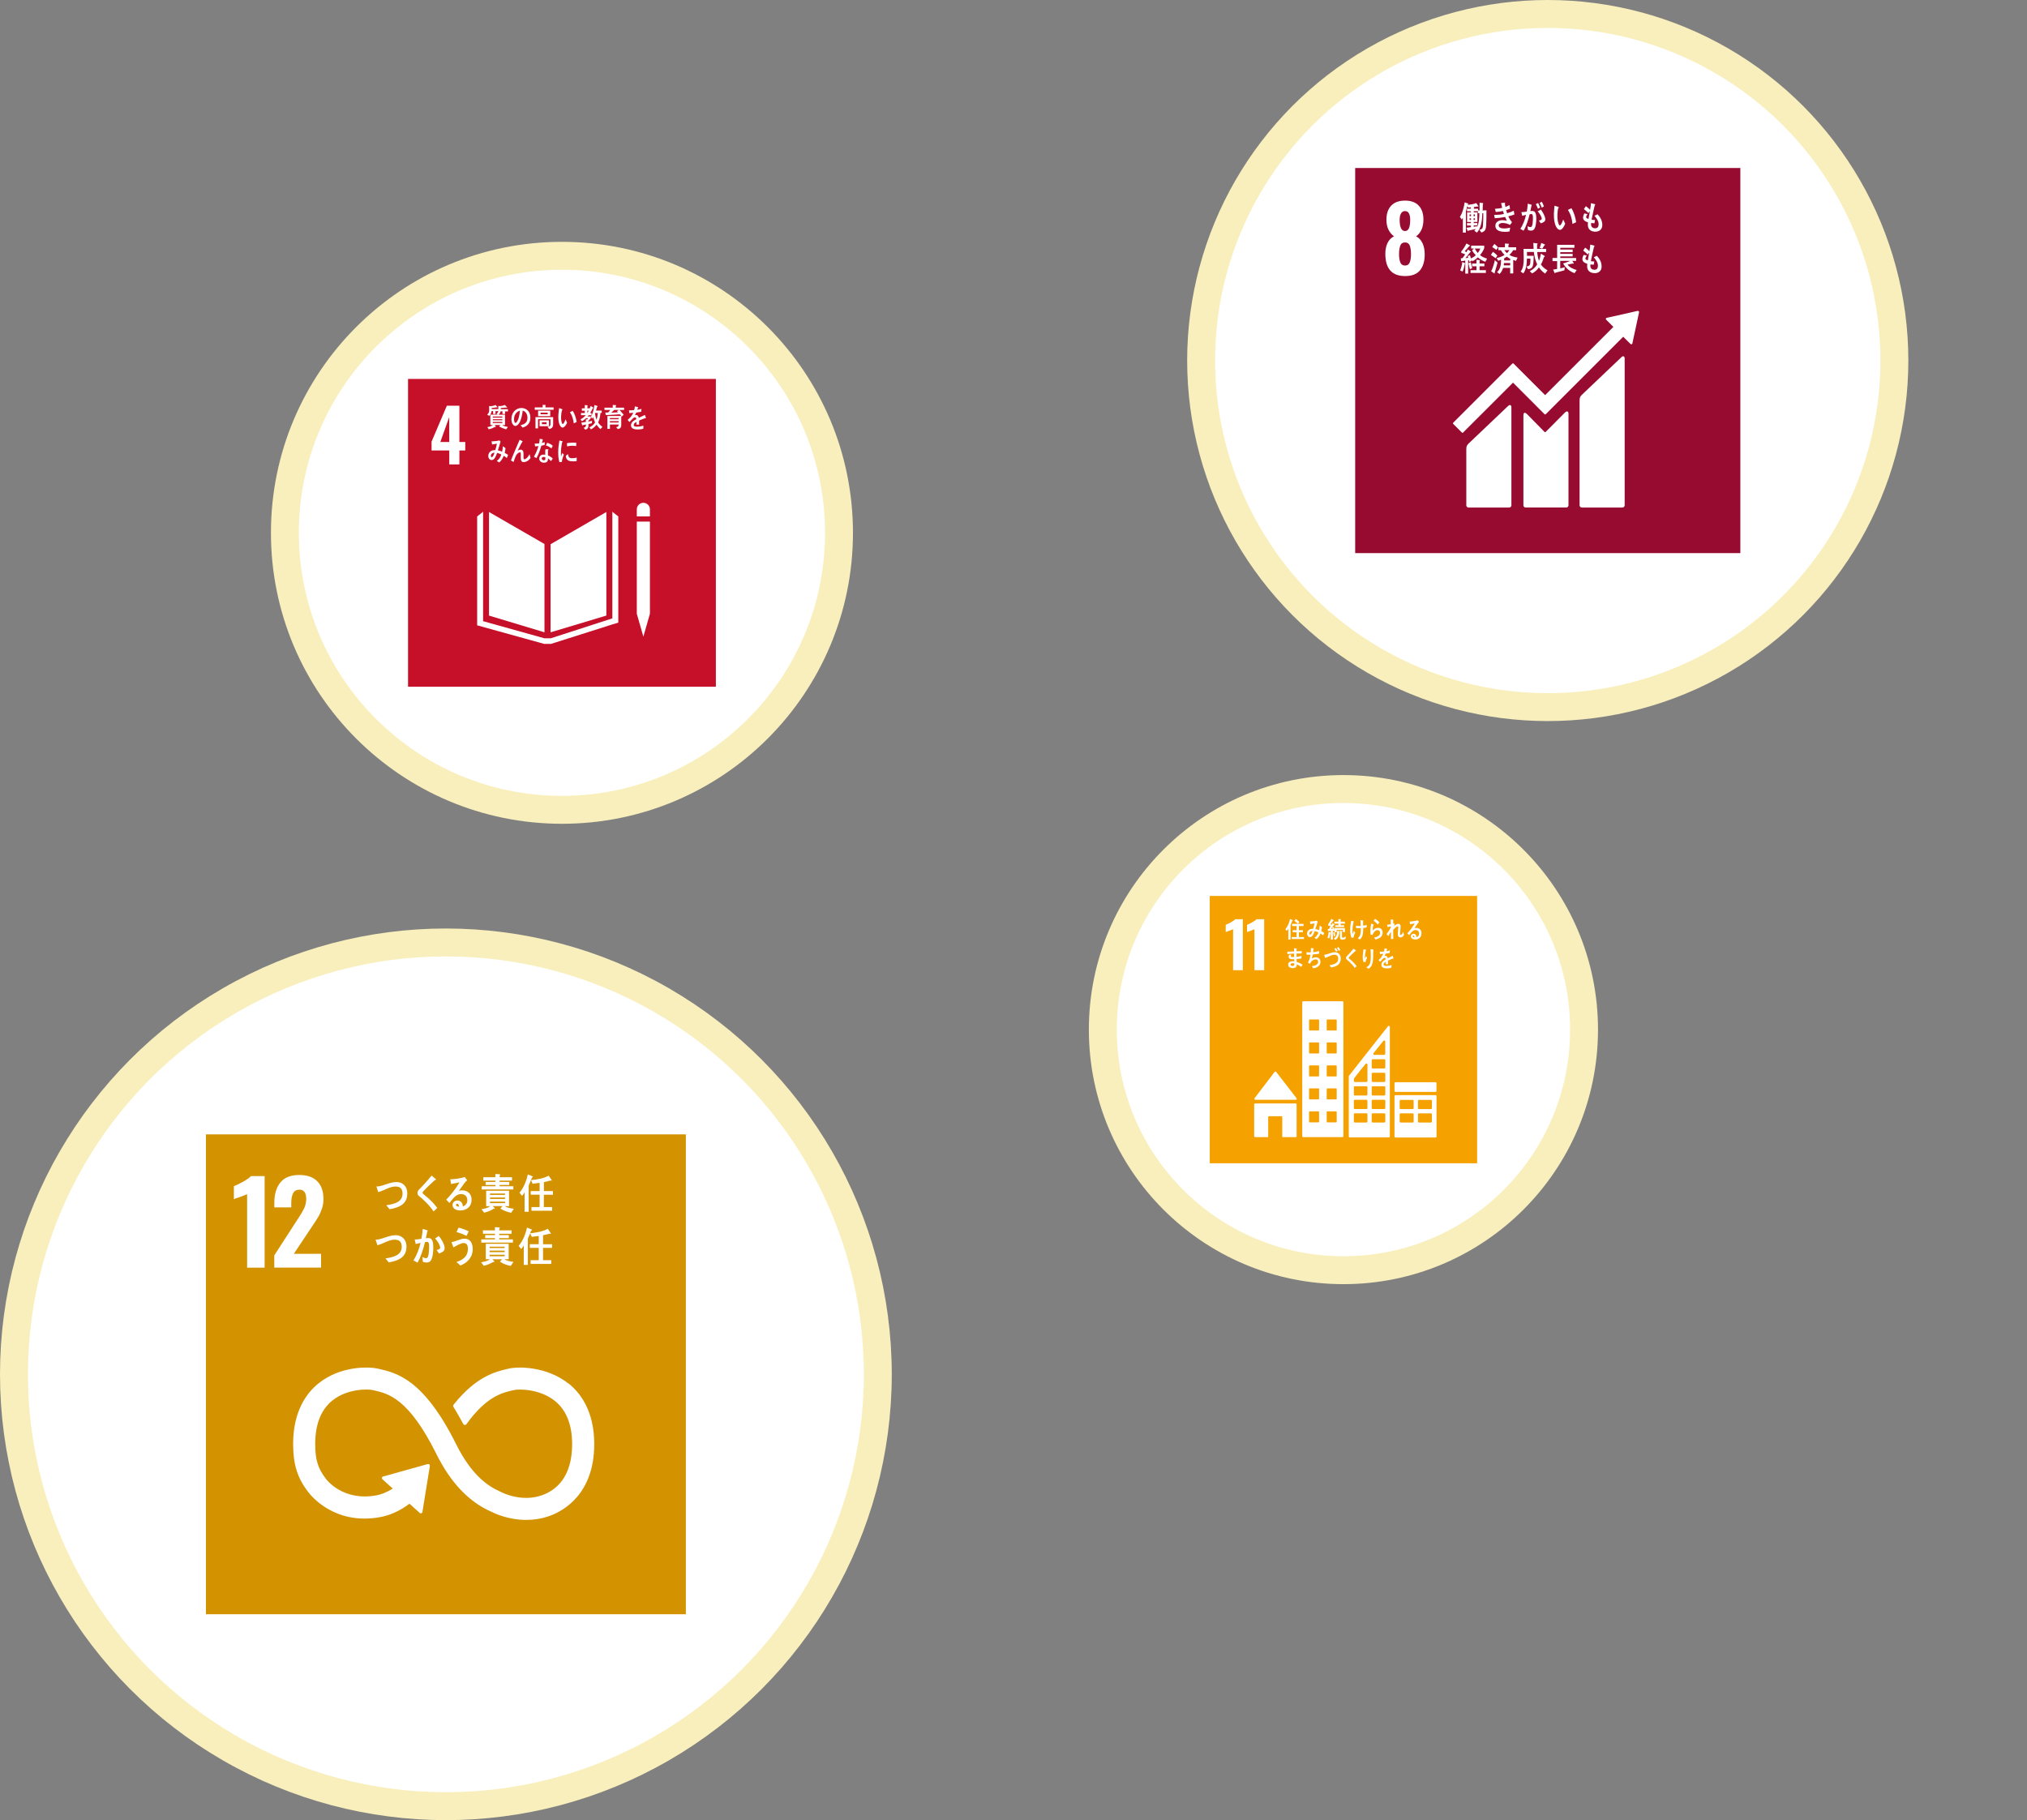 <?xml version="1.0" encoding="UTF-8"?>
<svg id="_レイヤー_2" data-name="レイヤー 2" xmlns="http://www.w3.org/2000/svg" viewBox="0 0 726 652">
  <rect x="0" y="0" width="726" height="652" fill="#808080" stroke="none"/>
  <defs>
    <style>
      .cls-1 {
        fill: none;
      }

      .cls-1, .cls-2, .cls-3, .cls-4, .cls-5, .cls-6 {
        stroke-width: 0px;
      }

      .cls-7 {
        stroke: #f8efbc;
        stroke-miterlimit: 10;
        stroke-width: 10px;
      }

      .cls-7, .cls-5 {
        fill: #fff;
      }

      .cls-2 {
        fill: #970b31;
      }

      .cls-3 {
        fill: #c60f28;
      }

      .cls-4 {
        fill: #d39200;
      }

      .cls-6 {
        fill: #f5a200;
      }
    </style>
  </defs>
  <g id="_メイン" data-name="メイン">
    <g>
      <circle class="cls-7" cx="554.35" cy="129.15" r="124.15"/>
      <g>
        <rect class="cls-2" x="485.38" y="60.18" width="137.95" height="137.95"/>
        <path class="cls-5" d="m496.18,90.88c0-1.47.26-2.75.78-3.83.52-1.08,1.29-1.88,2.31-2.4-.8-.58-1.45-1.37-1.95-2.35-.5-.98-.75-2.18-.75-3.59,0-2.16.57-3.85,1.72-5.05,1.15-1.2,2.79-1.8,4.94-1.8s3.78.6,4.9,1.79c1.13,1.19,1.69,2.85,1.69,4.97,0,1.47-.24,2.71-.71,3.7-.48,1-1.12,1.78-1.92,2.34,1.02.52,1.79,1.34,2.31,2.47.52,1.13.78,2.46.78,3.99,0,2.45-.56,4.35-1.69,5.72-1.13,1.36-2.91,2.05-5.36,2.05-4.7,0-7.05-2.66-7.05-7.99Zm8.75,3.1c.29-.77.44-1.74.44-2.91,0-1.3-.15-2.33-.44-3.09-.29-.76-.86-1.14-1.7-1.14s-1.41.38-1.7,1.15c-.29.77-.44,1.79-.44,3.07,0,1.17.15,2.14.44,2.91.29.77.86,1.15,1.7,1.15s1.41-.38,1.7-1.15Zm.15-15.28c0-.95-.15-1.7-.45-2.26-.3-.55-.77-.83-1.4-.83s-1.1.28-1.43.83c-.32.55-.49,1.3-.49,2.26,0,2.71.64,4.06,1.92,4.06s1.85-1.35,1.85-4.06Z"/>
        <g>
          <path class="cls-5" d="m580.64,128.04l-14.09,13.4c-.53.53-.8.92-.8,2.01v37.55c0,.44.36.8.8.8h14.55c.44,0,.8-.36.8-.8v-52.63c0-.44-.35-1.25-1.27-.34"/>
          <path class="cls-5" d="m540.07,145.5l-14.09,13.4c-.53.53-.8.92-.8,2.01v20.1c0,.44.36.8.8.8h14.55c.44,0,.8-.36.8-.8v-35.17c0-.44-.35-1.25-1.27-.34"/>
          <path class="cls-5" d="m587.05,111.79c0-.11-.03-.22-.12-.31-.07-.07-.17-.11-.26-.11h-.08s-.12.01-.12.01l-10.79,2.43-.2.02c-.08.02-.15.05-.21.11-.16.16-.16.42,0,.58l.12.12,2.46,2.46-24.44,24.44-11.29-11.29c-.13-.13-.33-.13-.46,0l-3.06,3.06s0,0,0,0l-18.09,18.09c-.13.13-.13.33,0,.46l3.07,3.07c.13.13.33.13.46,0l17.87-17.86,8.19,8.19s.01.03.03.04l3.06,3.06c.13.13.33.13.46,0l27.74-27.74,2.59,2.59c.16.16.42.16.58,0,.08-.08.11-.17.12-.27v-.03s2.37-11.01,2.37-11.01v-.12Z"/>
          <path class="cls-5" d="m560.43,147.85l-6.82,6.87c-.13.11-.32.1-.44-.02l-6.17-6.29c-1.13-1.13-1.37-.21-1.37.23v32.36c0,.44.35.8.8.8h14.55c.44,0,.8-.36.8-.8v-32.9c0-.44-.35-1.25-1.35-.25"/>
        </g>
        <g>
          <path class="cls-5" d="m532.26,80.94c-.08,1.42-.49,2.02-1.7,2.34l-.67-.98c.85-.17,1.18-.39,1.26-1.45.11-1.48.11-2.98.11-4.47h-.34c-.05,1.37-.12,2.76-.47,4.07-.26.99-.78,2.2-1.48,2.87l-.93-.67c.18-.2.38-.39.55-.62-.88.19-1.76.37-2.64.57,0,.1-.06.18-.15.18-.08,0-.14-.08-.17-.16l-.43-1.04c.55-.06,1.08-.14,1.63-.21v-.58h-1.4v-.88h1.4v-.4h-1.37v-3.44h1.36v-.39h-1.39v-.93h1.39v-.49c-.33.02-.67.05-1,.08l-.28-.52c-.12.46-.23.93-.36,1.4-.02.08-.15.44-.15.5v7.6h-1.08v-5.32c-.13.22-.26.44-.41.64l-.66-.98c.91-1.24,1.48-3.59,1.72-5.18l1.2.44s.1.08.1.14c0,.1-.13.14-.19.15l-.04.18c.78-.08,2.41-.3,3.09-.66l.76,1.17c0,.1-.07.13-.14.13-.06,0-.13-.02-.18-.07-.43.09-.88.15-1.31.22v.58h1.52v.6h.52v-2.76l1.13.15c.07.01.19.06.19.17,0,.1-.07.17-.14.2-.02.75-.05,1.5-.08,2.25.45,0,.91-.02,1.37-.02-.01,1.87,0,3.74-.11,5.61Zm-5.4-4.14h-.51v.64h.51v-.64Zm0,1.39h-.51v.58h.51v-.58Zm1.4-1.39h-.46v.64h.46v-.64Zm.02,1.39h-.48v.58h.48v-.58Zm1.06-1.81v-.71h-1.51v.39h1.33v3.44h-1.33v.4h1.3v.85h-1.3v.49c.41-.06.8-.14,1.21-.21l-.06.4c.76-1.44.85-3.4.88-5.05h-.52Z"/>
          <path class="cls-5" d="m540.23,77.49c.35.78.78,1.49,1.32,2.11-.22.34-.47.66-.71.98-.88-.49-1.77-.71-2.74-.71-.41,0-1.33.2-1.33.85,0,1.04,1.4,1.11,2.03,1.11.74,0,1.38-.14,2.1-.27-.1.45-.18.9-.26,1.35-.5.08-.99.14-1.49.14-1.29,0-3.56-.17-3.56-2.2,0-1.48,1.44-1.98,2.48-1.98.61,0,1.03.1,1.62.21-.2-.45-.41-.9-.61-1.36-1.17.24-2.5.4-3.69.45l-.26-1.18c1.18-.02,2.36-.07,3.52-.35-.12-.36-.23-.71-.34-1.07-.85.19-1.7.32-2.57.37-.11-.38-.21-.77-.31-1.15.86-.05,1.73-.12,2.59-.32-.15-.57-.27-1.16-.37-1.74.41-.03.83-.08,1.24-.11h.04c.07,0,.16.04.16.14,0,.07-.05.14-.1.19.05.39.11.78.19,1.17.49-.14.96-.39,1.41-.68.08.44.18.88.26,1.33-.46.18-.94.34-1.42.5.11.38.24.74.38,1.11.81-.2,1.6-.53,2.37-.89.09.45.14.9.22,1.34-.72.3-1.46.49-2.2.65Z"/>
          <path class="cls-5" d="m549.37,82.24c-.31.32-.74.37-1.14.37-.33,0-.68-.1-.99-.25-.04-.45-.07-.89-.12-1.34.34.21.73.33,1.11.33.82,0,.81-2.66.81-3.34,0-.49,0-1.35-.57-1.35-.2,0-.4.05-.61.1-.4,1.71-1.26,4.46-2.17,5.88-.39-.21-.76-.45-1.15-.64.94-1.45,1.63-3.29,2.05-5.04-.47.09-.93.21-1.39.34-.03-.13-.29-1.27-.29-1.27,0-.06.07-.07.1-.07.09,0,.17.02.26.02.52,0,1.05-.11,1.57-.21.19-.92.3-1.87.36-2.82.3.07.6.17.89.26.13.05.29.08.42.14.05.02.13.06.13.14,0,.07-.07.11-.12.13-.12.66-.25,1.34-.42,2,.2-.02.41-.06.61-.06.69,0,1.11.21,1.34,1.01.16.53.2,1.23.2,1.8,0,1.07-.15,3.11-.88,3.86Zm1.48-7.45c-.22-.6-.48-1.15-.77-1.68l.82-.39c.27.52.51,1.07.72,1.63l-.77.44Zm1.03,5.22c-.22-.35-.47-.66-.71-.98.29-.06,1.03-.24,1.03-.69,0-.76-.99-2.13-1.46-2.64.39-.2.77-.4,1.13-.64.61.77,1.61,2.46,1.61,3.52,0,.89-1.02,1.22-1.61,1.42Zm.32-5.64c-.21-.59-.47-1.15-.76-1.68l.78-.42c.29.53.56,1.08.76,1.67l-.78.44Z"/>
          <path class="cls-5" d="m558.76,82.33c-.3.02-.58-.1-.81-.31-.91-.86-1.26-2.54-1.36-3.84-.08-1.09-.04-2.18.07-3.25.03-.42.06-.82.11-1.23.32.07,1.18.31,1.45.47.04.02.08.07.08.13,0,.13-.11.21-.2.24-.18.62-.26,1.74-.29,2.4-.02.5,0,1,.05,1.51.04.52.14,1.08.31,1.56.08.22.26.75.51.74.49-.03,1.02-1.62,1.21-2.11l.7,1.48c-.27.8-1.05,2.18-1.85,2.23Zm4.45-2.12c-.19-1.9-.64-3.47-1.64-5.02.42-.19.81-.42,1.24-.61.89,1.32,1.5,3.39,1.71,5.03-.43.22-.87.41-1.31.6Z"/>
          <path class="cls-5" d="m571.51,83c-1.42.01-2.8-.59-2.81-2.5,0-.28.03-.57.05-.85-.74-.26-1.73-.59-1.75-1.69,0-.48.26-1.1.45-1.52.38.08.77.2,1.14.28-.17.24-.5.7-.5,1.04,0,.41.59.59.86.66.16-.94.34-1.86.5-2.79-.18.22-.35.45-.53.68-.52-.51-1.06-.96-1.62-1.4.22-.36.46-.71.7-1.06.54.4,1.04.84,1.51,1.3.16-.77.28-1.57.32-2.37.32.06.66.16.98.24.13.02.28.06.41.11.07.02.14.06.14.15,0,.13-.12.25-.19.31-.07.26-.13.55-.19.8-.12.56-.24,1.11-.38,1.67-.19.87-.39,1.76-.55,2.65.4.07.82.07,1.22.11l-.18,1.15c-.39,0-.8-.04-1.19-.1-.03.18-.03.34-.03.52.01.99.7,1.4,1.47,1.38.86-.01,1.25-.53,1.23-1.51,0-1.14-.83-2.22-1.49-2.97.38-.15.76-.34,1.11-.54.97,1.08,1.68,2.21,1.7,3.84.02,1.6-1.14,2.38-2.4,2.4Z"/>
          <path class="cls-5" d="m524.65,94.52c-.18.85-.41,2.06-.83,2.77l-.85-.44c.4-.86.67-2,.76-2.97l.92.34c.07.02.11.08.11.16,0,.06-.07.11-.11.13Zm7.36-.74c-.97-.33-1.89-.87-2.69-1.59-.62.59-1.23,1.04-1.97,1.39l-.42-.63.12.52c-.25.14-.52.24-.79.34-.05-.2-.11-.41-.16-.62l-.26.05v4.76h-1.03v-4.64c-.5.06-.99.14-1.49.2l-.11-1.03c.2-.02.41.01.6-.06.34-.42.65-.89.95-1.35-.45-.22-.9-.42-1.38-.53v-.52c.73-.84,1.34-1.81,1.84-2.84.35.15.7.34,1.04.54.08.05.22.12.22.25,0,.12-.17.15-.24.15-.53.61-1.05,1.23-1.63,1.8.21.12.41.25.61.37.2-.31.38-.63.55-.96.16.1,1.04.64,1.04.83,0,.13-.15.15-.23.13-.57.71-1.13,1.43-1.71,2.13.34-.03.67-.08,1.01-.12-.06-.2-.12-.41-.2-.6.27-.11.54-.22.81-.34.13.39.24.78.35,1.17.56-.26,1.28-.7,1.73-1.16-.49-.53-.96-1.08-1.34-1.72l.66-.68h-.97v-1.03h4.67v.89c-.3.89-.93,1.83-1.5,2.5.62.59,1.78,1.03,2.54,1.29-.23.35-.43.73-.64,1.1Zm-5.54,2.64c-.22-.7-.37-1.43-.52-2.15l.84-.34c.13.72.28,1.43.51,2.12l-.83.38Zm.22,1.35v-.98h2.13v-1.41h-1.57v-.98h1.56v-1.34c.27.03.55.06.82.09.12.01.24.01.36.05.05.01.1.05.1.12,0,.1-.09.17-.16.19v.89h1.73v.98h-1.73v1.41h2.26v.98h-5.5Zm1.54-8.73c.28.59.65,1.11,1.06,1.59.36-.43.71-1.03.92-1.59h-1.97Z"/>
          <path class="cls-5" d="m535.69,92.5c-.55-.41-1.11-.83-1.7-1.17l.72-1.13c.42.25,1.24.96,1.58,1.35l-.6.96Zm-.35,5.18s.05.12.05.18c0,.06-.05.1-.1.1-.09,0-1.08-.69-1.22-.78.57-1.01,1.08-2.82,1.34-3.99l.96.9c-.33,1.21-.66,2.4-1.04,3.59Zm.59-8.15c-.48-.37-.96-.73-1.47-1.03l.78-1.13c.32.26,1.08.92,1.31,1.25l-.62.91Zm7.07,3.93c-.34-.1-.68-.2-1.01-.33v4.82h-1.1v-1.98h-2.51c-.33.88-.65,1.59-1.32,2.17l-.87-.66c1.23-1.04,1.44-2.78,1.44-4.44-.34.14-.68.28-1.04.37l-.56-.98c.95-.21,2.01-.51,2.84-1.11-.51-.5-.95-1.07-1.32-1.71h-.88v-1.03h2.35v-1.35l1.26.08c.08,0,.19.08.19.19,0,.12-.12.18-.2.2v.88h2.77v1.03h-1.07c-.36.66-.84,1.22-1.35,1.71.71.5,2.09.83,2.92.95l-.55,1.2Zm-2.11.76h-2.21c-.02.27-.05.55-.09.83h2.3v-.83Zm0-1.49c-.4-.24-.8-.49-1.17-.77-.32.21-.65.39-.99.57,0,.26,0,.51,0,.77h2.17v-.57Zm-2.09-3.14c.27.41.58.8.95,1.09.34-.29.63-.68.86-1.09h-1.8Z"/>
          <path class="cls-5" d="m553.43,98.01c-.93-.61-1.55-1.26-2.24-2.22-.66.93-1.5,1.7-2.46,2.15l-.83-.8c1.08-.57,2-1.27,2.67-2.45-.69-1.36-1.01-2.87-1.2-4.44h-2.46v.06c0,.45.01.88.01,1.33h2.39c-.02.9-.02,1.82-.13,2.71-.19,1.47-.66,1.94-1.89,2.06l-.56-.95c1.22-.14,1.39-.63,1.41-2v-.82s-1.25,0-1.25,0c0,1.7-.26,4.04-1.3,5.31l-.95-.69c1.04-1.21,1.11-3.21,1.11-4.83,0-1.09-.06-2.18-.08-3.27h3.62c-.06-.71-.08-1.43-.1-2.15l1.32.17c.07.01.21.05.21.17,0,.11-.11.21-.19.25,0,.29,0,.57,0,.86,0,.23,0,.47,0,.7h3.24v1.12h-3.19c.08,1.08.28,2.15.62,3.16.33-.76.57-1.75.71-2.59l1.26.8c.06.04.12.13.12.22,0,.13-.2.18-.28.2-.31.93-.63,1.86-1.11,2.67.61.94,1.49,1.57,2.36,2.1l-.85,1.18Zm-.31-10.1c-.24.4-.47.81-.73,1.19l-.93-.32c.22-.57.42-1.14.57-1.75l1.17.48c.07.04.16.1.16.2,0,.12-.16.18-.25.19Z"/>
          <path class="cls-5" d="m563.95,97.85c-1.65-.58-3.12-1.76-4.11-3.47.86-.28,1.73-.54,2.56-.92h-3.58v2.68l1.63-.42-.13,1.12c-1.07.28-2.16.56-3.24.85-.03.08-.1.18-.18.18-.04,0-.09-.04-.1-.08l-.52-1.21c.48-.08.96-.14,1.43-.24v-2.82h-1.66v-1.11h1.66v-4.7h6.18v1.05h-5.05v.62h4.42v.95h-4.42v.6h4.42v.91h-4.42v.59h5.67v1.03h-1.37l.55.84c0,.1-.08.16-.15.16-.07,0-.13-.03-.19-.07-.62.15-1.26.28-1.89.38.6,1.03,2.26,1.7,3.25,1.95l-.75,1.12Z"/>
          <path class="cls-5" d="m571.26,97.84c-1.42.01-2.79-.59-2.81-2.5,0-.29.03-.57.05-.85-.74-.26-1.73-.59-1.75-1.69,0-.48.26-1.1.45-1.51.38.08.77.2,1.14.28-.17.24-.5.7-.5,1.04.01.41.59.59.86.66.16-.93.34-1.86.5-2.79-.18.23-.35.45-.53.68-.52-.51-1.06-.96-1.62-1.4.22-.35.46-.71.7-1.07.54.4,1.04.84,1.51,1.3.16-.77.29-1.57.32-2.37.32.06.66.15.98.24.13.02.27.06.4.11.07.02.14.06.14.15,0,.13-.12.25-.19.31-.07.26-.13.55-.19.81-.12.56-.24,1.11-.38,1.67-.19.87-.39,1.76-.55,2.65.4.07.82.07,1.22.11l-.18,1.14c-.39,0-.8-.03-1.19-.09-.03.18-.03.34-.03.52.01,1,.7,1.4,1.47,1.39.86-.01,1.25-.53,1.24-1.51-.01-1.14-.83-2.23-1.49-2.97.38-.15.76-.34,1.11-.54.97,1.08,1.68,2.21,1.7,3.85.02,1.6-1.14,2.38-2.4,2.4Z"/>
        </g>
      </g>
    </g>
    <g>
      <circle class="cls-7" cx="201.27" cy="190.86" r="99.23"/>
      <g>
        <rect class="cls-3" x="146.15" y="135.74" width="110.25" height="110.25"/>
        <path class="cls-5" d="m160.9,161.37h-6.33v-3.17l5.48-12.87h4.49v13h2.1v3.04h-2.1v4.98h-3.63v-4.98Zm0-3.04v-8.93l-3.19,8.93h3.19Z"/>
        <g>
          <polygon class="cls-5" points="195.01 194.87 175.14 183.4 175.14 220.51 195.01 226.5 195.01 194.87"/>
          <polygon class="cls-5" points="197.19 194.95 197.19 226.51 217.18 220.5 217.18 183.4 197.19 194.95"/>
          <polygon class="cls-5" points="228.66 219.85 228.08 219.85 230.43 228.06 232.78 219.85 232.19 219.85 232.78 219.85 232.78 186.84 232.19 186.84 231.61 186.84 230.99 186.84 229.82 186.84 229.25 186.84 228.66 186.84 228.08 186.84 228.08 219.85 228.66 219.85"/>
          <polygon class="cls-5" points="221.45 185 219.32 183.31 219.32 221.51 197.25 228.65 196.23 228.65 196.03 228.65 195.01 228.65 173.03 222.51 173.03 183.31 170.9 185 170.9 224 194.91 230.65 196.03 230.65 196.23 230.65 197.35 230.65 219.5 223.62 221.45 223.04 221.45 185"/>
          <path class="cls-5" d="m232.78,182.46c0-1.3-1.05-2.35-2.35-2.35s-2.35,1.05-2.35,2.35v2.53h4.7v-2.53Z"/>
        </g>
        <g>
          <path class="cls-5" d="m177.47,147.27v1.02s-.85,0-.85,0v-1.05h-.54c-.07.72-.4,1.31-.89,1.75l-.69-.48c.7-.57.71-1.1.71-2.02,0-.35-.01-.7-.03-1.05l.74.06c.41-.06,1.29-.26,1.6-.43l.66.8c0,.08-.08.1-.13.1-.06,0-.11-.03-.16-.06-.59.11-1.19.18-1.79.24,0,.13,0,.26,0,.39h2.89v.74h-1.51Zm3.42.09v.94h-.93v-.98h-.64c-.1.51-.39.95-.76,1.22h2.32v3.7h-.96c.45.4,1.43.61,1.98.68l-.6.89c-.88-.25-1.76-.6-2.57-1.09.18-.17.38-.3.55-.48h-2.13c.07.09.49.48.49.56,0,.07-.06.09-.11.09-.03,0-.06,0-.1-.02-.75.4-1.55.75-2.36.91l-.52-.78c.7-.14,1.38-.26,1.96-.77h-.88v-3.7h2.66c-.16-.09-.31-.21-.47-.31.52-.37.67-.71.67-1.41,0-.46-.01-.94-.03-1.4l.75.06c.39-.04,1.19-.21,1.59-.42l.75.77s.09.08.09.14c0,.08-.11.09-.15.09-.07,0-.15-.02-.21-.06-.64.08-1.28.14-1.92.17,0,.14,0,.28,0,.42h2.57v.78h-1.04Zm-.97,1.84h-3.42v.39h3.42v-.39Zm0,.98h-3.42v.37h3.42v-.37Zm0,.97h-3.42v.38h3.42v-.38Z"/>
          <path class="cls-5" d="m187.19,153.17c-.25-.27-.48-.57-.73-.83,1.28-.36,2.46-.88,2.46-2.68,0-1.22-.63-2.33-1.69-2.57-.22,1.64-.65,4.24-1.92,5.2-.24.18-.47.3-.75.3-.33,0-.66-.26-.87-.55-.38-.51-.52-1.28-.52-1.94,0-2.32,1.64-3.95,3.57-3.95,1.78,0,3.23,1.24,3.23,3.44,0,2.06-1.18,3.14-2.78,3.57Zm-2.85-4.36c-.15.41-.23.85-.23,1.3,0,.39.07,1.39.53,1.39.16,0,.3-.18.4-.3.76-.91,1.09-2.85,1.16-4.09-.73.15-1.56.91-1.86,1.7Z"/>
          <path class="cls-5" d="m191.53,146.8v-.86h2.83v-.93l1.01.07c.06,0,.13.03.13.11,0,.07-.08.14-.14.16v.58h2.92v.86h-6.76Zm5.19,6.87l-.61-.77c.57-.11,1.05-.19,1.05-1.01v-1.73h-4.45v3.29h-.92v-4.03h6.33v2.53c0,1.11-.5,1.57-1.39,1.71Zm-3.99-4.61v-1.94h4.35v1.94h-4.35Zm.52,3.61v-2.09h3.38v2.09h-3.38Zm2.92-4.86h-2.56v.59h2.56v-.59Zm-.41,3.44h-1.67v.71h1.67v-.71Z"/>
          <path class="cls-5" d="m201.55,153.18c-.23,0-.46-.1-.63-.28-.7-.72-.92-2.08-.95-3.12-.02-.87.04-1.74.16-2.6.04-.33.08-.65.13-.98.26.07.93.29,1.15.42.03.02.06.05.06.1,0,.1-.09.16-.17.18-.16.49-.27,1.38-.31,1.91-.04.4-.03.8-.02,1.2.01.41.07.87.2,1.26.05.18.18.61.38.6.39-.01.87-1.26,1.04-1.65l.51,1.21c-.24.63-.92,1.7-1.56,1.72Zm3.95-1.53c-.18-1.52-.55-2.77-1.37-3.99.34-.16.65-.35.98-.5.73,1.04,1.24,2.69,1.43,4-.34.18-.69.34-1.04.49Z"/>
          <path class="cls-5" d="m212.34,146.19c-.29.61-.61,1.23-.99,1.78h.52v.77h-1.04c-.12.15-.23.3-.36.45h1.12v.65c-.27.33-.56.64-.87.93v.24c.44-.07.9-.15,1.34-.26l-.07.87c-.4.11-.82.18-1.22.26v.56c0,.9-.44,1.3-1.14,1.48l-.6-.69c.7-.2.84-.33.84-1.19-.36.09-.74.16-1.1.25,0,.06-.06.16-.11.16-.05,0-.07-.04-.09-.09l-.37-.96c.55-.07,1.1-.16,1.64-.27,0-.3-.02-.61-.02-.92l.49.03c.11-.12.22-.26.31-.43h-.74c-.44.44-.91.8-1.43,1.09l-.56-.64c.7-.39,1.35-.88,1.89-1.53h-1.69v-.79h1.36v-.81h-1.04v-.87h1.04v-1.17l.96.09s.1.03.1.09c0,.08-.07.14-.12.17v.83h1.17l-.55.55c.2-.46.39-.93.53-1.42l.88.54s.09.07.09.15c0,.1-.11.11-.17.1Zm-1.98.92v.84c.18-.26.35-.55.5-.84h-.5Zm4.71,6.6c-.47-.34-1.06-1.06-1.4-1.58-.53.7-1.27,1.31-2,1.68l-.59-.74c.79-.31,1.59-.94,2.05-1.76-.28-.6-.48-1.23-.63-1.88-.1.18-.21.36-.33.52l-.56-.6c.7-1.1,1.15-2.91,1.28-4.27l1.03.32c.06.02.11.09.11.16,0,.09-.12.16-.18.18-.11.44-.23.9-.37,1.33h2.03v.84h-.45c-.09,1.12-.32,2.45-.83,3.41.41.66.96,1.17,1.55,1.6l-.71.77Zm-1.89-5.79l-.08.21c.1.77.3,1.52.56,2.24.26-.78.4-1.62.45-2.45h-.93Z"/>
          <path class="cls-5" d="m221.9,146.85c.49.58,1.02,1.12,1.49,1.72l-.73.66c-.21-.29-.41-.58-.66-.83-1.67.15-3.34.2-5.02.3l-.19-.92h.83c.11,0,.23-.05.31-.13.24-.22.44-.53.63-.81h-2.05v-.81h2.96v-.97l1.14.07c.06,0,.1.07.1.13,0,.08-.11.16-.17.19v.58h2.99v.81h-1.64Zm-.64,6.85l-.58-.7c.54-.09.88-.2.88-.93h-3.1v1.55h-.91v-4.6h4.96v3.24c0,.94-.47,1.36-1.24,1.44Zm-2.82-3.95v.43h3.11v-.43s-3.11,0-3.11,0Zm3.12,1.13h-3.12v.46h3.12v-.46Zm-1.6-4.02c-.34.32-.66.68-1.03.97.82-.03,1.64-.09,2.46-.13-.15-.13-.28-.28-.42-.43.23-.13.47-.26.7-.42h-1.71Z"/>
          <path class="cls-5" d="m231.26,149.81s-.08-.02-.12-.05c-.59.2-1.71.64-2.24.89v1.46h-.96c0-.14,0-.28,0-.44v-.53c-.65.3-.97.69-.97,1.12,0,.38.37.58,1.11.58.8,0,1.53-.1,2.36-.38l-.03,1.11c-.71.23-1.5.27-2.03.27-1.59,0-2.38-.5-2.38-1.51,0-.49.23-.94.66-1.36.28-.25.69-.53,1.23-.81-.02-.43-.15-.64-.38-.64-.3,0-.57.11-.83.36-.16.15-.37.35-.62.64-.3.33-.49.56-.6.67-.15-.17-.37-.43-.67-.78.91-.71,1.59-1.57,2.04-2.56-.43.06-.91.1-1.42.12-.03-.36-.08-.69-.13-.98.76,0,1.38-.03,1.85-.1.1-.28.19-.71.28-1.31l1.09.25c.06.02.1.06.1.11s-.04.1-.13.14c-.04.16-.11.41-.22.73.37-.05.92-.19,1.51-.35l-.09,1.04c-.44.1-1.04.19-1.79.29-.11.28-.3.63-.5.94.19-.06.36-.07.46-.07.49,0,.82.33.96,1.01.65-.34,1.39-.69,2.19-1.05l.37,1.06c0,.08-.03.11-.1.11Z"/>
          <path class="cls-5" d="m181.52,164.07c-.36-.28-.72-.58-1.1-.81-.32.87-.96,1.96-1.67,2.39l-.84-.56c.77-.45,1.34-1.32,1.65-2.28-.49-.25-1-.46-1.51-.57-.11.33-.24.67-.39.98-.35.78-.78,1.58-1.61,1.58-.68,0-1.16-.66-1.16-1.47,0-1.04.71-1.78,1.5-1.99.32-.09.66-.1.99-.09.23-.59.48-1.68.59-2.32l-1.72.3-.19-1.13h.09c.57,0,2.25-.14,2.73-.36.12.16.26.31.4.45-.17.6-.36,1.19-.54,1.78-.14.45-.27.91-.42,1.35.52.1,1.03.25,1.51.49.17-.63.24-1.31.27-1.97.32.22.65.44.96.69-.06.58-.15,1.16-.3,1.71.41.21.83.43,1.23.72-.14.36-.3.74-.46,1.1Zm-5.71-.78c0,.25.09.46.31.46.15,0,.24-.06.34-.18.26-.29.53-1.04.66-1.44-.57.05-1.3.33-1.3,1.16Z"/>
          <path class="cls-5" d="m187.53,165.53c-1.08,0-1-1.15-1-2.04v-.88c0-.26,0-.58-.29-.58-.07,0-.15.02-.22.04-1.21.35-1.68,2.23-2.06,3.42-.32-.18-.64-.35-.95-.53.33-.92.7-1.81,1.09-2.72.43-1.01.85-2.02,1.29-3.03.24-.56.47-1.13.73-1.68.3.14.74.35,1.02.52.03.02.06.05.06.09,0,.07-.07.12-.14.12-.54.94-1.03,1.94-1.52,2.91-.05.09-.1.18-.15.26.33-.18.7-.35,1.08-.35.78,0,1.03.6,1.03,1.42,0,.48,0,.96,0,1.44,0,.24.03.58.31.58.36,0,.76-.34,1.02-.6.33-.34.59-.79.82-1.23.13.45.26.89.37,1.33-.54.9-1.51,1.51-2.48,1.51Z"/>
          <path class="cls-5" d="m195.07,159.38c-.4.11-.78.21-1.18.28-.42,1.46-1,3.18-1.77,4.44-.3-.15-.6-.33-.89-.51.69-1.15,1.25-2.47,1.62-3.81-.4.07-.8.09-1.21.1-.04-.33-.09-.66-.13-1,.15.02.29.02.45.02.37,0,.75-.02,1.13-.08.12-.53.19-1.09.22-1.63.38.06.75.1,1.13.19-.1.44-.19.88-.32,1.31.33-.07.65-.21.97-.32,0,.33,0,.67,0,1.01Zm2.26,5.78c-.34-.35-.68-.71-1.07-.97,0,.1,0,.21,0,.31-.04.98-.67,1.24-1.4,1.24-.26,0-.52-.04-.77-.12-.49-.19-.98-.68-.95-1.34.04-.95.72-1.44,1.48-1.44.22,0,.44.02.66.06,0-.44-.02-.89,0-1.33,0-.23.04-.42.12-.64h.73s.28-.04.28.08c0,.02,0,.03,0,.04-.1.17-.16.38-.17.58-.02.5,0,.99.02,1.49.58.24,1.25.67,1.72,1.13-.2.32-.4.64-.63.94Zm-2.01-1.36c-.18-.08-.38-.1-.58-.1-.31,0-.69.09-.71.54-.02.44.45.63.76.63.3,0,.52-.07.53-.47,0-.2,0-.4,0-.6Zm2.16-3.16c-.57-.52-1.27-.89-1.97-1.09l.47-.94c.7.21,1.45.55,2.02,1.09l-.52.94Z"/>
          <path class="cls-5" d="m201.25,165.45c-.3.03-.59.07-.89.1-.37-1.16-.42-2.42-.42-3.65,0-1.37.18-2.76.42-4.1l.71.16c.11.03.25.04.35.09.05.02.09.05.09.12s-.07.12-.13.12c-.33,1.35-.48,2.86-.48,4.26,0,.35.02.69.02,1.04.15-.44.29-.88.44-1.32.21.18.41.38.61.56-.36.86-.62,1.63-.73,2.6Zm5.29-.28c-.45.1-1.04.1-1.49.08-1.17-.04-2.26-.22-2.4-1.98.28-.2.55-.42.83-.61,0,1,.47,1.45,1.24,1.47.6.02,1.26-.02,1.84-.22,0,.42-.01.83-.02,1.26Zm-.2-5.37c-.63-.13-1.25-.17-1.89-.11-.44.04-.88.12-1.31.22-.03-.35-.06-.77-.1-1.12.61-.17,1.23-.17,1.86-.22.51-.04,1.03,0,1.54.08-.03.38-.05.77-.09,1.15Z"/>
        </g>
      </g>
    </g>
    <g>
      <circle class="cls-7" cx="159.7" cy="492.3" r="154.7"/>
      <g>
        <rect class="cls-4" x="73.76" y="406.35" width="171.89" height="171.89"/>
        <g>
          <path class="cls-5" d="m88.5,427.77c-.3.16-1.16.5-2.59,1.01-1.13.38-1.85.63-2.14.77v-4.65c.92-.35,2.03-.89,3.34-1.62,1.31-.73,2.23-1.39,2.77-1.98h4.9v32.78h-6.27v-26.3Z"/>
          <path class="cls-5" d="m98.25,449.67l7.93-12.26.49-.73c1.02-1.54,1.78-2.83,2.27-3.86.49-1.04.73-2.18.73-3.42,0-1.05-.2-1.85-.61-2.41-.4-.55-.98-.83-1.74-.83-1.13,0-1.92.43-2.35,1.29-.43.86-.65,2.05-.65,3.56v1.5h-6.07v-1.62c0-3.08.72-5.51,2.16-7.3,1.44-1.79,3.7-2.69,6.78-2.69,2.83,0,4.98.75,6.45,2.25,1.47,1.5,2.21,3.62,2.21,6.37,0,1.24-.19,2.41-.57,3.52-.38,1.11-.82,2.09-1.34,2.95-.51.86-1.31,2.09-2.39,3.68l-6.31,9.47h9.75v4.94h-16.75v-4.41Z"/>
        </g>
        <path class="cls-5" d="m203.53,495.55c-7.63-6.02-17.73-6.15-21.43-5.27l-.43.1c-4.27,1.01-11.06,2.68-19.01,12.54-.04.05-.09.11-.13.17l-.1.12c-.08.11-.13.24-.13.38,0,.12.03.23.09.33l.18.3c1,1.67,2.26,3.82,3.32,5.79.01.02.02.04.03.06.11.22.34.37.61.37.18,0,.35-.07.47-.19.05-.07.1-.13.14-.2,7.05-9.75,12.6-11.1,16.35-11.98l.45-.11c1.95-.47,9.35-.44,14.69,3.78,4.17,3.29,6.29,8.53,6.29,15.57,0,11.81-5.74,16.43-10.56,18.22-7.47,2.79-14.62-.94-14.68-.97l-.32-.16c-4.1-1.78-10.22-5.48-15.99-17.07-11.63-23.35-21.35-25.55-27.78-27.01l-.34-.08c-2.93-.66-13.11-1.13-21.1,5.25-4.18,3.33-9.16,9.81-9.16,21.76,0,7.28,1.49,12.08,5.34,17.13.84,1.15,9.45,12.21,26.1,9.02,2.66-.51,6.27-1.78,10.24-4.76l3.66,3.31c.24.22.62.2.84-.04.1-.11.15-.26.15-.4v-.05l2.64-16.26v-.18c0-.16-.06-.32-.19-.43-.11-.11-.25-.15-.39-.15h-.11s-.17.03-.17.03l-15.57,4.36-.28.05c-.11.02-.22.08-.3.17-.23.25-.21.62.04.84l.18.17,3.49,3.15c-2.25,1.46-4.22,2.13-5.72,2.42-12.04,2.3-17.99-5.59-18.22-5.9l-.08-.12c-2.8-3.67-3.74-6.8-3.74-12.37,0-7.06,2.08-12.3,6.18-15.58,5.21-4.16,12.39-4.18,14.42-3.72l.35.08c5.27,1.19,12.5,2.83,22.45,22.82,5.17,10.38,11.64,17.16,19.79,20.74,1.04.53,5.98,2.87,12.4,2.87,2.68,0,5.63-.41,8.64-1.53,4.72-1.76,15.71-7.78,15.71-25.64,0-11.93-5.05-18.43-9.29-21.78"/>
        <g>
          <path class="cls-5" d="m141.86,432.6c-.77.25-1.55.46-2.35.55-.39-.47-.75-.97-1.17-1.4,1.01-.16,2.03-.36,3.01-.69,1.45-.51,2.83-1.46,2.83-3.45s-1.03-2.59-2.55-2.59c-2.11,0-4.09,1.49-6.16,2-.06-.21-.63-1.86-.63-1.93,0-.15.19-.09.28-.09,1.01,0,2.17-.46,3.14-.77,1.25-.43,2.51-.81,3.82-.81,2.07,0,3.8,1.49,3.8,4.04,0,3.07-1.72,4.38-4.02,5.14Z"/>
          <path class="cls-5" d="m155.3,433.95c-1.11-1.62-2.4-3.02-3.8-4.29-.35-.34-.72-.68-1.1-.96-.23-.18-.45-.32-.63-.56-.18-.24-.24-.5-.24-.8,0-.56.24-.88.58-1.25.61-.65,1.24-1.25,1.83-1.91.88-1,1.78-2.01,2.64-3.07.37.31.73.6,1.1.91.14.1.3.22.41.36.04.04.07.07.07.13,0,.21-.28.23-.42.21-.83.79-1.69,1.57-2.54,2.39-.35.34-.68.71-1.03,1.05-.16.16-.35.31-.5.49-.14.15-.31.37-.31.59,0,.21.1.33.23.44.53.5,1.12.93,1.67,1.4,1.21,1.08,2.35,2.28,3.35,3.61-.44.41-.87.85-1.31,1.27Z"/>
          <path class="cls-5" d="m164.82,433.61c-1.04,0-2.74-.43-2.74-1.98,0-1.09,1.01-1.61,1.82-1.61.74,0,1.48.5,1.74,1.32.08.27.11.53.13.81.88-.27,1.61-1.06,1.61-2.18,0-1.52-1-2.25-2.21-2.25-1.91,0-3.01,1.75-4.19,3.21-.39-.4-.78-.79-1.17-1.2,1.82-1.83,3.43-3.92,4.78-6.22-1.01.23-2.02.43-3.03.63l-.28-1.74c.14.02.26.02.4.02.57,0,1.12-.07,1.68-.15.77-.1,1.55-.22,2.31-.41.27-.06.53-.16.79-.25.29.4.58.78.87,1.18-.13.1-.27.21-.38.32-.29.29-.57.66-.82.99-.61.8-1.17,1.62-1.75,2.43.38-.1.77-.13,1.16-.13,1.75,0,3.36,1.06,3.36,3.32,0,2.74-2.01,3.88-4.09,3.88Zm-1.07-2.4c-.24,0-.39.1-.39.4,0,.55.72.62,1.05.62-.07-.43-.19-1.02-.66-1.02Z"/>
          <path class="cls-5" d="m183.09,434.43c-1.15-.19-2.9-.8-3.87-1.52l.77-.87h-3.49l.75.81c0,.12-.09.19-.16.19-.08,0-.15-.03-.23-.07-.94.62-2.38,1.22-3.46,1.42l-.95-1.25c.93-.13,2.36-.4,3.1-1.09h-1.43v-5.51h8.2v5.51h-1.5c.73.6,2.32.83,3.22.96l-.96,1.43Zm-10.56-8.35v-1.15h4.91v-.46h-3.5v-1.08h3.5v-.48h-4.32v-1.22h4.3v-1.15l1.55.1c.09,0,.2.06.2.18,0,.13-.1.22-.2.25v.62h4.42v1.22h-4.45v.48h3.46v1.08h-3.46v.46h4.92v1.15h-11.33Zm8.35,1.45h-5.37v.5h5.37v-.5Zm.01,1.43h-5.39v.53h5.39v-.53Zm0,1.48h-5.39v.53h5.39v-.53Z"/>
          <path class="cls-5" d="m190.51,421.81c-.35.97-.73,1.94-1.16,2.88v9.38h-1.46v-7.01c-.25.49-.55.93-.92,1.31l-.92-1.12c1.51-1.74,2.48-4.19,3-6.56l1.68.69c.06.03.12.09.12.18,0,.16-.24.23-.34.25Zm4.28,6.15v4.42h2.95v1.33h-7.39v-1.33h2.92v-4.42h-3.19v-1.31h3.19v-2.95c-.84.13-1.68.24-2.51.33l-.57-1.3c1.9-.17,4.62-.6,6.31-1.59l1.14,1.64c-.01.12-.13.18-.22.18-.07,0-.16-.04-.22-.09-.8.22-1.58.43-2.39.57v3.22h3.23v1.31h-3.24Z"/>
          <path class="cls-5" d="m141.57,451.64c-.77.25-1.55.46-2.35.55-.39-.47-.75-.97-1.17-1.4,1.01-.16,2.03-.35,3.01-.69,1.45-.52,2.83-1.46,2.83-3.45s-1.03-2.59-2.55-2.59c-2.11,0-4.09,1.49-6.16,2-.06-.21-.63-1.86-.63-1.93,0-.15.19-.09.28-.09,1.01,0,2.17-.46,3.14-.77,1.25-.43,2.51-.81,3.82-.81,2.07,0,3.8,1.49,3.8,4.04,0,3.07-1.72,4.38-4.02,5.15Z"/>
          <path class="cls-5" d="m154.11,451.8c-.39.38-.93.45-1.43.45-.41,0-.84-.1-1.24-.28-.05-.57-.07-1.13-.15-1.7.44.25.9.43,1.39.43,1.02,0,1.01-3.33,1.01-4.16,0-.61.01-1.7-.71-1.7-.25,0-.5.06-.76.12-.5,2.15-1.58,5.56-2.69,7.33-.49-.24-.96-.55-1.45-.8,1.17-1.81,2.03-4.08,2.55-6.27-.58.12-1.16.25-1.73.41-.05-.19-.37-1.55-.37-1.61,0-.04.03-.06.06-.06.12,0,.22.03.33.03.66,0,1.36-.13,2.02-.25.24-1.16.38-2.35.45-3.52.41.1.79.22,1.18.34.16.04.34.09.49.16.06.03.15.06.15.15,0,.1-.1.16-.17.19-.15.84-.31,1.68-.53,2.49.25-.03.5-.07.76-.07.86,0,1.39.28,1.68,1.25.2.66.24,1.53.24,2.24,0,1.31-.19,3.94-1.1,4.82Zm3.13-2.79c-.28-.43-.58-.83-.88-1.24.36-.06,1.29-.28,1.29-.84,0-.97-1.21-2.67-1.82-3.32.44-.28.88-.57,1.32-.86.86.94,2.11,3.02,2.11,4.41,0,1.18-1.25,1.58-2.01,1.84Z"/>
          <path class="cls-5" d="m164.89,453.32c-.47-.43-.93-.87-1.43-1.25,1.27-.38,2.94-1.21,3.63-2.56.34-.65.5-1.42.5-2.17,0-1.31-.43-2.07-1.6-2.07-.82,0-2.83,1.08-3.57,1.58-.09-.22-.69-1.74-.69-1.87,0-.1.12-.09.18-.09.28,0,1.26-.31,1.56-.43.99-.35,1.89-.75,2.94-.75,2.02,0,2.9,1.59,2.9,3.79,0,3.02-2.16,4.97-4.41,5.82Zm2.2-10.63c-1.16-.55-2.33-1.04-3.57-1.33.24-.53.47-1.06.71-1.59,1.26.25,2.49.74,3.66,1.34-.25.53-.51,1.06-.8,1.58Z"/>
          <path class="cls-5" d="m182.94,453.47c-1.15-.19-2.9-.8-3.87-1.52l.77-.87h-3.48l.75.81c0,.12-.09.19-.17.19s-.15-.03-.23-.08c-.95.62-2.38,1.22-3.45,1.41l-.95-1.25c.93-.13,2.36-.4,3.1-1.09h-1.42v-5.51h8.2v5.51h-1.5c.73.6,2.32.83,3.22.96l-.96,1.43Zm-10.56-8.35v-1.15h4.91v-.46h-3.5v-1.07h3.5v-.49h-4.32v-1.22h4.3v-1.15l1.55.1c.09,0,.2.06.2.18,0,.13-.1.22-.2.25v.62h4.42v1.22h-4.45v.49h3.46v1.07h-3.46v.46h4.92v1.15h-11.33Zm8.36,1.45h-5.38v.5h5.38v-.5Zm.01,1.43h-5.39v.53h5.39v-.53Zm0,1.47h-5.39v.53h5.39v-.53Z"/>
          <path class="cls-5" d="m190.22,440.85c-.36.97-.73,1.95-1.16,2.87v9.38h-1.47v-7c-.25.49-.55.93-.92,1.31l-.92-1.12c1.51-1.74,2.49-4.19,3-6.56l1.68.69c.06.03.13.09.13.18,0,.16-.24.23-.34.25Zm4.27,6.15v4.42h2.95v1.33h-7.39v-1.33h2.91v-4.42h-3.19v-1.31h3.19v-2.95c-.83.13-1.68.24-2.51.32l-.57-1.3c1.89-.16,4.62-.6,6.31-1.59l1.14,1.64c-.01.12-.12.18-.21.18-.07,0-.16-.04-.23-.08-.79.22-1.58.42-2.39.57v3.22h3.23v1.31h-3.24Z"/>
        </g>
      </g>
    </g>
    <g>
      <circle class="cls-7" cx="481.17" cy="368.82" r="86.18"/>
      <g>
        <rect class="cls-6" x="433.29" y="320.94" width="95.76" height="95.76"/>
        <g>
          <path class="cls-5" d="m441.64,332.88c-.17.09-.65.28-1.44.56-.63.21-1.03.35-1.19.43v-2.59c.51-.2,1.13-.5,1.86-.9.73-.41,1.24-.77,1.54-1.1h2.73v18.26h-3.49v-14.65Z"/>
          <path class="cls-5" d="m449.28,332.88c-.17.09-.65.28-1.44.56-.63.21-1.03.35-1.19.43v-2.59c.51-.2,1.13-.5,1.86-.9.73-.41,1.24-.77,1.54-1.1h2.73v18.26h-3.49v-14.65Z"/>
        </g>
        <g>
          <g>
            <path class="cls-5" d="m449.62,393.96h14.47c.2,0,.35-.16.35-.36,0-.09-.04-.17-.09-.24l-.02-.02-7.2-9.31-.07-.08c-.07-.07-.16-.12-.26-.12-.09,0-.17.04-.23.09l-.04.05-.07.08-7.02,9.22-.11.13c-.04.06-.06.12-.06.2,0,.2.16.36.36.36Z"/>
            <path class="cls-5" d="m464.05,395.27h-14.5c-.2,0-.35.16-.35.36v11.35c0,.2.16.36.35.36h4.67v-7.14c0-.2.16-.35.35-.35h4.33c.2,0,.36.16.36.35v7.14h4.79c.2,0,.35-.16.35-.36v-11.35c0-.2-.16-.36-.35-.36Z"/>
          </g>
          <path class="cls-5" d="m514.16,392.3h-14.35c-.19,0-.35.15-.35.34v14.49c0,.19.16.34.35.34h14.35c.2,0,.35-.15.35-.34v-14.49c0-.19-.16-.34-.35-.34m-7.85,9.46c0,.19-.16.34-.35.34h-4.29c-.19,0-.35-.15-.35-.34v-2.6c0-.19.16-.34.35-.34h4.29c.19,0,.35.15.35.34v2.6Zm0-4.81c0,.19-.16.34-.35.34h-4.29c-.19,0-.35-.15-.35-.34v-2.61c0-.19.16-.34.35-.34h4.29c.19,0,.35.15.35.34v2.61Zm6.55,4.81c0,.19-.16.34-.35.34h-4.29c-.19,0-.35-.15-.35-.34v-2.6c0-.19.16-.34.35-.34h4.29c.19,0,.35.15.35.34v2.6Zm0-4.81c0,.19-.16.34-.35.34h-4.29c-.19,0-.35-.15-.35-.34v-2.61c0-.19.16-.34.35-.34h4.29c.19,0,.35.15.35.34v2.61Z"/>
          <path class="cls-5" d="m480.8,358.66h-14.04c-.19,0-.34.15-.34.34v47.99c0,.19.16.34.34.34h14.04c.19,0,.35-.15.35-.34v-47.99c0-.19-.16-.34-.35-.34m-8.35,43.21c0,.1-.08.18-.18.18h-3.22c-.1,0-.18-.08-.18-.18v-3.58c0-.1.08-.18.18-.18h3.22c.1,0,.18.08.18.18v3.58Zm0-8.23c0,.1-.08.18-.18.18h-3.22c-.1,0-.18-.08-.18-.18v-3.58c0-.1.08-.18.18-.18h3.22c.1,0,.18.08.18.18v3.58Zm0-8.23c0,.1-.08.18-.18.18h-3.22c-.1,0-.18-.08-.18-.18v-3.58c0-.1.08-.18.18-.18h3.22c.1,0,.18.08.18.18v3.58Zm0-8.23c0,.1-.08.18-.18.18h-3.22c-.1,0-.18-.08-.18-.18v-3.58c0-.1.08-.18.18-.18h3.22c.1,0,.18.08.18.18v3.58Zm0-8.23c0,.1-.08.18-.18.18h-3.22c-.1,0-.18-.08-.18-.18v-3.58c0-.1.08-.18.18-.18h3.22c.1,0,.18.08.18.18v3.58Zm6.31,32.92c0,.1-.08.18-.19.18h-3.21c-.1,0-.18-.08-.18-.18v-3.58c0-.1.08-.18.18-.18h3.21c.1,0,.19.08.19.18v3.58Zm0-8.23c0,.1-.08.18-.19.18h-3.21c-.1,0-.18-.08-.18-.18v-3.58c0-.1.08-.18.18-.18h3.21c.1,0,.19.08.19.18v3.58Zm0-8.23c0,.1-.08.18-.19.18h-3.21c-.1,0-.18-.08-.18-.18v-3.58c0-.1.08-.18.18-.18h3.21c.1,0,.19.08.19.18v3.58Zm0-8.23c0,.1-.08.18-.19.18h-3.21c-.1,0-.18-.08-.18-.18v-3.58c0-.1.08-.18.18-.18h3.21c.1,0,.19.08.19.18v3.58Zm0-8.23c0,.1-.08.18-.19.18h-3.21c-.1,0-.18-.08-.18-.18v-3.58c0-.1.08-.18.18-.18h3.21c.1,0,.19.08.19.18v3.58Z"/>
          <path class="cls-5" d="m499.76,387.66h14.44c.16,0,.29.13.29.29v2.89c0,.16-.13.29-.29.29h-14.44c-.16,0-.29-.13-.29-.29v-2.89c0-.16.13-.29.29-.29Z"/>
          <path class="cls-5" d="m497.76,367.73c-.05-.15-.18-.27-.35-.27-.08,0-.14.03-.2.07,0,0-.02.01-.03.02l-.12.15-13.8,17.51-.06.09c-.07.07-.12.17-.12.27v21.52c0,.19.15.34.34.34h14.03c.19,0,.34-.15.34-.34v-39.2c0-.05-.01-.1-.03-.14Zm-5.81,9.51l.1-.12c.94-1.21,2.54-3.17,3.31-4.12l.1-.12c.07-.09.18-.15.31-.15.19,0,.35.14.38.32v4.43c0,.21-.17.39-.38.39,0,0-.01,0-.02,0s-.01,0-.02,0h-3.45s-.01,0-.02,0-.01,0-.02,0c-.21,0-.38-.18-.38-.39,0-.09.03-.17.08-.24Zm-2.18,24.52c0,.19-.15.34-.34.34h-4.19c-.19,0-.34-.15-.34-.34v-2.62c0-.19.15-.34.34-.34h4.19c.19,0,.34.15.34.34v2.62Zm0-4.84c0,.19-.15.34-.34.34h-4.19c-.19,0-.34-.15-.34-.34v-2.62c0-.19.15-.34.34-.34h4.19c.19,0,.34.15.34.34v2.62Zm0-4.84c0,.19-.15.34-.34.34h-4.19c-.19,0-.34-.15-.34-.34v-2.62c0-.19.15-.34.34-.34h4.19c.19,0,.34.15.34.34v2.62Zm.01-10.61v5.77c0,.19-.16.34-.34.34h-4.18c-.19,0-.35-.15-.35-.34v-.73s.01-.09.03-.13c0-.01,0-.02.02-.04,0-.02.02-.03.03-.05.01-.02.03-.04.04-.06.53-.77,2.95-3.74,3.96-4.98l.1-.12c.07-.09.18-.15.31-.15.19,0,.35.14.38.32v.16Zm6.39,20.29c0,.19-.16.34-.34.34h-4.18c-.19,0-.35-.15-.35-.34v-2.62c0-.19.15-.34.35-.34h4.18c.19,0,.34.15.34.34v2.62Zm0-4.84c0,.19-.16.34-.34.34h-4.18c-.19,0-.35-.15-.35-.34v-2.62c0-.19.15-.34.35-.34h4.18c.19,0,.34.15.34.34v2.62Zm0-4.84c0,.19-.16.34-.34.34h-4.18c-.19,0-.35-.15-.35-.34v-2.62c0-.19.15-.34.35-.34h4.18c.19,0,.34.15.34.34v2.62Zm0-4.84c0,.19-.16.34-.34.34h-4.18c-.19,0-.35-.15-.35-.34v-2.62c0-.19.15-.34.35-.34h4.18c.19,0,.34.15.34.34v2.62Zm0-4.84c0,.19-.16.34-.34.34h-4.18c-.19,0-.35-.15-.35-.34v-2.62c0-.19.15-.34.35-.34h4.18c.19,0,.34.15.34.34v2.62Z"/>
        </g>
        <g>
          <path class="cls-5" d="m462.85,329.83c-.18.53-.4,1.03-.63,1.53v5.22h-.79v-3.88c-.13.27-.34.53-.53.75l-.52-.61c.79-.9,1.41-2.4,1.67-3.65l.91.39s.07.05.07.1c0,.09-.13.13-.18.14Zm-.22,6.54v-.71h1.76v-1.74h-1.41v-.71h1.41v-1.5h-1.62v-.76h4.11v.76h-1.66v1.5h1.44v.71h-1.44v1.74h1.83v.71h-4.41Zm2.25-5.46c-.4-.39-.84-.75-1.3-1.04l.56-.69c.23.17.46.38.68.57.2.17.39.34.57.54l-.51.62Z"/>
          <path class="cls-5" d="m473.92,335.07c-.31-.24-.63-.49-.96-.68-.27.73-.83,1.64-1.45,2l-.73-.47c.67-.38,1.16-1.11,1.43-1.9-.42-.22-.86-.39-1.31-.48-.1.28-.21.56-.34.82-.3.66-.68,1.32-1.4,1.32-.59,0-1.01-.55-1.01-1.23,0-.87.62-1.49,1.3-1.67.28-.07.58-.08.86-.07.2-.49.41-1.4.51-1.95l-1.5.25-.16-.94h.08c.49,0,1.96-.12,2.37-.29.1.13.23.25.34.38-.15.5-.31.99-.46,1.49-.12.38-.23.75-.37,1.13.45.08.89.21,1.31.41.15-.52.21-1.09.23-1.64.28.19.56.37.83.57-.06.48-.13.97-.26,1.43.36.18.72.36,1.07.6-.13.3-.26.62-.4.92Zm-4.96-.66c0,.21.08.39.27.39.13,0,.21-.05.3-.15.22-.25.45-.87.57-1.21-.49.04-1.13.28-1.13.97Z"/>
          <path class="cls-5" d="m476.54,334.27c-.11.65-.22,1.33-.48,1.92l-.6-.32c.24-.58.38-1.44.45-2.08l.68.28s.05.05.05.08c0,.06-.05.11-.09.12Zm4.45-.35v-.79h-2.25v.82h-.68v-.57l-.5.22c-.03-.09-.05-.19-.07-.28l-.13.02v3.24h-.71v-3.16c-.33.02-.67.06-1.01.1l-.09-.7c.11,0,.23-.02.34-.04.09-.02.12-.06.18-.14.18-.24.34-.51.5-.77-.3-.14-.59-.29-.9-.39v-.36c.45-.57.86-1.27,1.15-1.97l.73.4c.05.03.15.07.15.16,0,.14-.13.14-.21.13-.32.41-.63.83-.98,1.22.13.08.26.15.39.24.13-.21.25-.43.37-.65l.64.45s.07.06.07.11c0,.11-.11.1-.18.1-.37.49-.71.99-1.1,1.45.2,0,.4-.02.6-.05-.05-.14-.08-.28-.14-.41l.55-.22c.12.38.22.77.32,1.16v-.79h3.69v1.44h-.76Zm-3.24,1.52c-.1-.44-.19-.9-.26-1.35l.52-.23c.08.45.17.91.28,1.36l-.54.22Zm1.94-1.68c-.03.45-.08.92-.22,1.34-.22.67-.63,1.26-1.18,1.59l-.61-.5c1.05-.66,1.22-1.45,1.26-2.77l.73.14s.1.03.1.1c0,.05-.05.09-.08.1Zm.48-2.9v.58h1.25v.65h-3.19v-.65h1.16v-.59h-1.48v-.7h1.47v-.94l.79.06s.11.03.11.1-.06.11-.11.13v.65h1.53v.71h-1.54Zm1.78,5.45c-.35.2-.81.3-1.2.3-.5,0-.83-.28-.83-.92v-2.27l.72.08s.11.02.11.09c0,.06-.05.1-.1.11v1.67c0,.39.05.5.39.5.29,0,.71-.25.95-.45l-.05.88Z"/>
          <path class="cls-5" d="m484.77,335.87c-.23.04-.47.06-.7.09-.37-.93-.5-2.02-.49-3.03.01-1.05.15-2.09.36-3.11.21.05.43.11.64.17.09.02.19.04.27.08.04.02.09.03.08.09,0,.06-.07.11-.12.13-.3,1.07-.39,2.17-.41,3.29,0,.33,0,.7.07,1.03.14-.4.28-.8.42-1.2.16.22.32.44.5.64-.27.57-.51,1.2-.62,1.82Zm3.47-3.45c0,.36,0,.72-.01,1.07-.02.45-.04.89-.15,1.33-.16.69-.5,1.32-1.03,1.72-.25-.15-.5-.31-.77-.43.87-.7,1.06-1.54,1.11-2.67.01-.33.01-.65,0-.98-.42.03-.85.05-1.27.03-.13,0-.27-.02-.4-.02-.03-.29-.05-.58-.07-.86.3.04.61.07.91.08.27.01.53.01.8,0,0-.45-.04-.9-.05-1.35-.01-.24-.03-.49-.06-.74.22.04.45.07.67.1.09.01.19.02.28.05.05,0,.1.03.1.1,0,.05-.05.1-.1.12,0,.54.03,1.08.03,1.62.42-.02.85-.16,1.26-.3,0,.3-.02.61,0,.92-.4.11-.83.18-1.24.22Z"/>
          <path class="cls-5" d="m493.04,336.44c-.14.04-.28.07-.43.1-.07-.12-.44-.7-.44-.7,0-.03.03-.03.04-.03.36-.06.7-.15,1.05-.3.51-.22,1.03-.62,1.04-1.33,0-.63-.33-.98-.87-.99-.82-.01-1.57.88-1.84,1.73-.23-.04-.47-.1-.7-.13-.05-.42-.07-.83-.07-1.25.01-.9.13-1.8.29-2.67l.81.25s.08.04.08.1c0,.07-.07.11-.11.13-.15.66-.26,1.33-.27,1.99.56-.64,1.25-.99,2.04-.98.84.01,1.57.68,1.56,1.7-.02,1.5-1.1,2.06-2.19,2.37Zm.4-5.29c-.44-.53-.93-.98-1.47-1.35.19-.21.36-.43.54-.64.55.26,1.17.83,1.57,1.32-.22.22-.43.45-.64.67Z"/>
          <path class="cls-5" d="m501.55,335.8c-.63,0-.91-.48-.91-1.18s.11-1.45.16-2.18c0-.11,0-.22,0-.33,0-.16-.02-.3-.19-.3-.41,0-1.38.94-1.62,1.34,0,1.04.01,2.11.06,3.15l-.86.1c0-.86,0-1.74,0-2.61-.31.53-.64,1.03-.96,1.54-.22-.23-.41-.49-.62-.74.58-.71,1.1-1.51,1.53-2.36v-.39c-.39.08-.77.18-1.17.25-.05-.28-.09-.56-.15-.83.44-.05.88-.08,1.3-.21,0-.57-.02-1.13-.04-1.69.19,0,.73.04.9.1.05.02.09.04.09.12,0,.04-.02.08-.06.09-.02.4-.04.8-.05,1.19.13-.03.25-.09.37-.13.05.21.09.43.14.63-.13.16-.24.33-.36.5v.02c.55-.5,1.1-.97,1.81-.97.47,0,.73.44.73.96,0,.41-.04.82-.08,1.24-.05.44-.11.87-.12,1.31v.03c0,.18.01.44.22.44.44,0,.72-.71.9-1.1.11.38.21.75.31,1.13-.32.55-.77.89-1.34.89Z"/>
          <path class="cls-5" d="m506.85,336.54c-.58,0-1.53-.25-1.53-1.14,0-.63.56-.93,1.01-.93.41,0,.82.29.97.77.04.15.06.31.07.47.49-.15.9-.61.9-1.26,0-.88-.56-1.3-1.23-1.3-1.06,0-1.67,1.01-2.33,1.86-.22-.23-.43-.46-.65-.69,1.01-1.06,1.91-2.27,2.66-3.59-.56.14-1.12.25-1.69.37l-.15-1c.08,0,.15,0,.22,0,.32,0,.63-.04.94-.09.43-.06.86-.13,1.29-.24.15-.03.29-.09.44-.14.16.23.32.45.49.68-.07.06-.15.12-.21.19-.16.17-.32.38-.46.57-.34.46-.65.94-.98,1.41.21-.06.43-.08.65-.08.98,0,1.87.61,1.87,1.91,0,1.59-1.12,2.24-2.28,2.24Zm-.6-1.39c-.13,0-.22.06-.22.23,0,.32.4.36.58.36-.04-.25-.11-.59-.37-.59Z"/>
          <path class="cls-5" d="m466.05,346.36c-.51-.36-1.02-.71-1.59-.95,0,.44-.05.82-.39,1.09-.25.19-.67.32-.96.32-.7-.01-1.75-.25-1.74-1.29.01-.72.61-1.13,1.16-1.19.18-.03.37-.02.56-.02.17,0,.33.02.49.05,0-.26-.01-.53-.02-.78-.23.01-.47.02-.71.01-.54,0-1.3-.06-1.29-.91,0-.25.08-.48.18-.68l.75-.04c-.06.15-.16.39-.16.56,0,.26.29.27.44.27.25,0,.51.01.76-.02-.02-.39-.02-.8-.02-1.19-.79,0-1.58.08-2.37.19-.05-.29-.08-.58-.11-.86.82-.05,1.65-.1,2.47-.12,0-.25,0-.51,0-.77v-.35c.2.03.4.05.59.07.1.02.21.02.31.05.04.01.08.03.08.08,0,.06-.05.11-.09.12-.02.25-.02.5-.03.76.63-.03,1.25-.04,1.88-.05v.84c-.63,0-1.26-.02-1.87,0,0,.4,0,.8,0,1.2.6-.06,1.2-.15,1.8-.35l-.05.94c-.58.09-1.15.16-1.73.2,0,.34.01.68.03,1.02.72.24,1.45.56,2.11,1.01-.16.27-.32.54-.48.8Zm-2.45-1.2c-.2-.09-.41-.13-.62-.13-.25,0-.74.1-.75.48,0,.39.46.5.71.5.39,0,.66-.18.66-.67,0-.06,0-.12,0-.18Z"/>
          <path class="cls-5" d="m472.31,346.07c-.58.48-1.31.69-2,.79-.15-.26-.27-.54-.43-.8.79-.07,2.22-.33,2.22-1.54,0-.61-.46-.85-.92-.85-.42,0-.9.22-1.24.5-.31.25-.56.66-.73,1.05l-.78-.42c.51-.71.83-1.91.94-2.82-.28.02-.54.02-.82.02h-.57c-.02-.3-.06-.6-.06-.9.34.04.68.06,1.03.06.17,0,.34,0,.5-.01.06-.52.08-1.03.08-1.56.21.03.42.06.63.09.09.02.19.02.28.05.05.02.1.04.1.12s-.07.14-.13.16c-.03.36-.05.72-.1,1.08.72-.06,1.44-.22,2.14-.43v.96c-.77.14-1.52.25-2.28.3-.09.48-.18.98-.33,1.45.48-.32.98-.44,1.53-.44.88,0,1.57.57,1.57,1.66,0,.58-.25,1.13-.65,1.47Z"/>
          <path class="cls-5" d="m479.47,345.42c-.71.7-1.8.99-2.69,1.13-.21-.27-.41-.55-.63-.8.54-.07,1.1-.19,1.62-.38.78-.29,1.53-.8,1.53-1.92s-.56-1.45-1.38-1.45c-.87,0-1.62.46-2.42.8-.29.13-.59.24-.91.32-.03-.12-.34-1.05-.34-1.07,0-.08.09-.06.13-.06.57,0,1.17-.25,1.72-.44.67-.23,1.35-.44,2.06-.44,1.12,0,2.05.82,2.05,2.25,0,.82-.21,1.52-.75,2.04Zm-.86-4.53c-.21-.35-.46-.69-.71-1l.53-.31c.25.31.49.63.68.99l-.5.32Zm.96-.26c-.22-.38-.45-.75-.72-1.07l.54-.3c.25.33.49.67.67,1.04l-.5.33Z"/>
          <path class="cls-5" d="m485.22,346.74c-.6-.88-1.3-1.64-2.06-2.32-.19-.18-.39-.37-.6-.52-.12-.1-.24-.18-.34-.3-.1-.13-.13-.27-.13-.43,0-.31.13-.48.31-.68.33-.35.67-.68.99-1.04.48-.54.96-1.09,1.43-1.66.2.17.4.33.59.5.08.06.16.12.23.19.02.02.03.04.03.07,0,.11-.15.13-.23.11-.45.43-.92.86-1.38,1.3-.19.18-.37.38-.56.57-.09.09-.19.17-.27.26-.08.08-.17.2-.17.32,0,.11.06.18.12.24.29.27.61.5.9.76.66.58,1.27,1.24,1.82,1.96-.24.22-.47.46-.71.69Z"/>
          <path class="cls-5" d="m489.07,344.64c-.24-.02-.48-.04-.72-.07-.19-.51-.3-1.3-.28-1.86.03-.89.18-1.77.28-2.65.21.03.43.07.64.11.07.02.18.02.25.05.03.02.06.04.06.09,0,.06-.05.1-.09.12-.19.77-.32,1.55-.35,2.35,0,.16,0,.33,0,.49,0,.01,0,.06.02.06.02,0,.04-.07.04-.07.1-.26.2-.51.31-.76l.4.59c-.24.49-.45,1-.57,1.56Zm2.78-4.23c0,.96-.01,1.95-.05,2.92-.05,1.54-.38,2.98-1.64,3.69-.2-.18-.5-.32-.73-.45-.02,0-.04,0-.04-.04,0-.03.04-.06.06-.07.17-.09.33-.18.48-.31.81-.67.99-1.78,1.03-2.88.04-1.08,0-2.19-.07-3.27.21,0,.44.06.64.09.11.02.24.03.34.06.04.01.07.04.06.09,0,.07-.04.12-.08.17Z"/>
          <path class="cls-5" d="m499.06,343.38s-.07-.01-.1-.04c-.48.17-1.39.56-1.83.77v1.27h-.78c0-.12,0-.25,0-.39v-.46c-.53.26-.79.6-.79.98,0,.33.3.5.91.5.65,0,1.25-.09,1.92-.33l-.03.96c-.58.21-1.22.24-1.66.24-1.3,0-1.94-.44-1.94-1.32,0-.43.18-.82.54-1.18.22-.22.56-.46,1-.71-.01-.37-.12-.56-.31-.56-.24,0-.47.1-.68.31-.13.13-.3.3-.51.56-.24.29-.4.49-.49.58-.12-.15-.3-.37-.55-.67.74-.62,1.3-1.37,1.67-2.23-.35.05-.74.08-1.16.11-.03-.31-.06-.6-.1-.85.62,0,1.13-.02,1.51-.08.08-.24.15-.62.22-1.14l.89.21c.05.02.08.05.08.1s-.03.09-.11.12c-.03.14-.09.35-.18.63.3-.04.75-.16,1.23-.31l-.07.91c-.36.08-.85.16-1.46.25-.09.25-.24.55-.41.83.16-.05.29-.06.38-.06.4,0,.67.29.79.88.53-.3,1.13-.6,1.78-.91l.3.92c0,.07-.03.1-.08.1Z"/>
        </g>
      </g>
    </g>
    <rect class="cls-1" width="726" height="652"/>
  </g>
</svg>